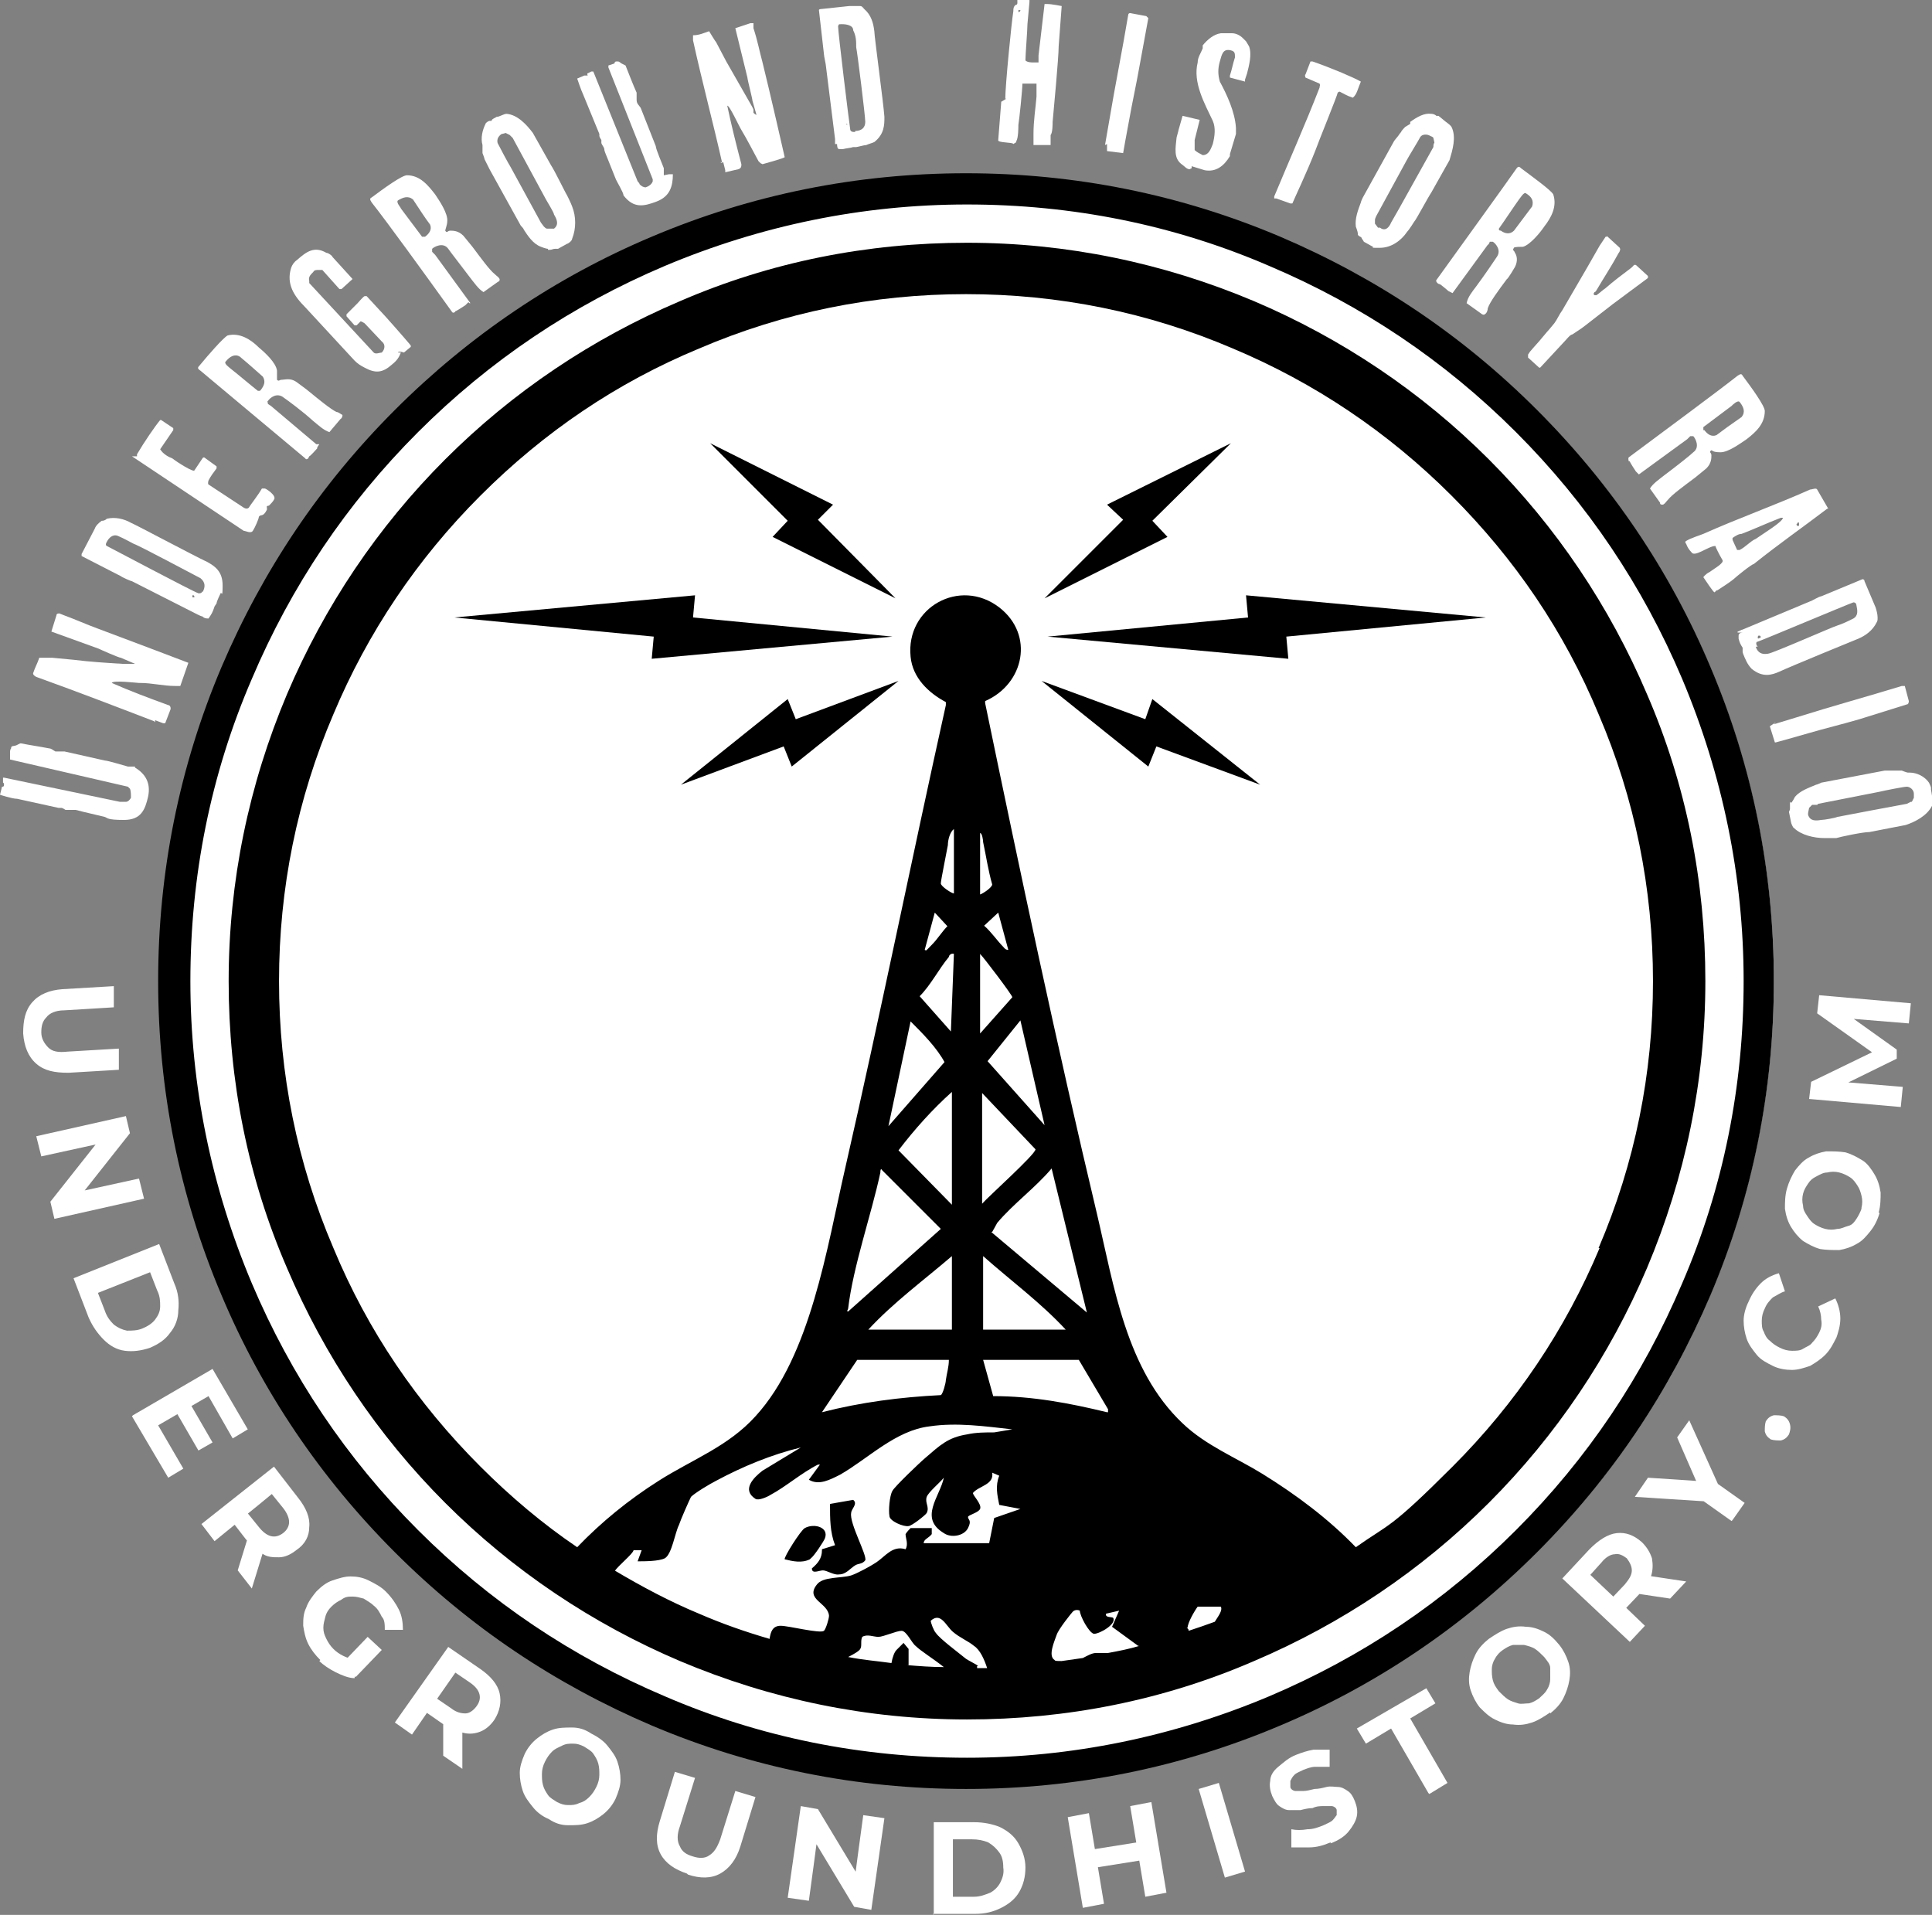 <?xml version="1.0" encoding="UTF-8"?> <svg xmlns="http://www.w3.org/2000/svg" id="Layer_1" version="1.1" viewBox="0 0 191.8 190.1"><rect x="0" y="0" width="191.8" height="190.1" fill="#808080" stroke="none"/><defs><style> .st0 { fill: #fff; } </style></defs><circle class="st0" cx="96" cy="97.4" r="80.1"></circle><g><path d="M169.8,66.2c-4-9.5-9.8-18.1-17.2-25.5s-15.9-13.1-25.5-17.2c-9.9-4.2-20.4-6.3-31.2-6.3s-21.3,2.1-31.2,6.3c-9.5,4-18.1,9.8-25.5,17.2-7.4,7.4-13.1,15.9-17.2,25.5-4.2,9.9-6.3,20.4-6.3,31.2s2.1,21.3,6.3,31.2c4,9.5,9.8,18.1,17.2,25.5s15.9,13.1,25.5,17.2c9.9,4.2,20.4,6.3,31.2,6.3s21.3-2.1,31.2-6.3c9.5-4,18.1-9.8,25.5-17.2s13.1-15.9,17.2-25.5c4.2-9.9,6.3-20.4,6.3-31.2s-2.1-21.3-6.3-31.2ZM167,127.4c-3.9,9.2-9.4,17.4-16.5,24.5-7.1,7.1-15.3,12.6-24.5,16.5-9.5,4-19.6,6.1-30,6.1s-20.5-2-30-6.1c-9.2-3.9-17.4-9.4-24.5-16.5s-12.6-15.3-16.5-24.5c-4-9.5-6.1-19.6-6.1-30s2-20.5,6.1-30c3.9-9.2,9.4-17.4,16.5-24.5s15.3-12.6,24.5-16.5c9.5-4,19.6-6.1,30-6.1s20.5,2,30,6.1c9.2,3.9,17.4,9.4,24.5,16.5s12.6,15.3,16.5,24.5c4,9.5,6.1,19.6,6.1,30s-2,20.5-6.1,30Z"></path><path d="M80.5,154.7c.3-.2,1.3-1.7,1.4-2,.4-1.1-1.1-1.5-2-1-.4.2-2.1,2.9-2,3.1.8.2,1.7.4,2.5,0h0Z"></path><path d="M81.6,153.9c0,.8-.4,1.3-1,1.8,0,.6.7.2,1.1.2s1.1.5,1.6.4c.7,0,1.1-.6,1.6-.9.3-.2.7-.1,1-.5.2-.5-1.6-3.7-1.4-4.7,0-.4.7-.9.2-1.3l-2.3.4c0,1.5,0,2.8.5,4.1l-1.3.4h0Z"></path><path d="M163.5,68.9c-3.7-8.7-9-16.6-15.7-23.3s-14.6-12-23.3-15.7c-9-3.8-18.6-5.8-28.5-5.8s-19.5,1.9-28.5,5.8c-8.7,3.7-16.6,9-23.3,15.7s-12,14.6-15.7,23.3c-3.8,9-5.8,18.6-5.8,28.5s1.9,19.5,5.8,28.5c3.7,8.7,9,16.6,15.7,23.3s14.6,12,23.3,15.7c9,3.8,18.6,5.8,28.5,5.8s19.5-1.9,28.5-5.8c8.7-3.7,16.6-9,23.3-15.7s12-14.6,15.7-23.3c3.8-9,5.8-18.6,5.8-28.5s-1.9-19.5-5.8-28.5ZM61,156c.4-.6,1.8-1.7,1.9-2.1h.8l-.4,1.1c.7,0,2.1,0,2.7-.3.7-.4,1-2.5,1.4-3.3.2-.6,1-2.4,1.2-2.8.4-.4,1.9-1.3,2.5-1.6,2.6-1.4,5.5-2.6,8.4-3.3l-3.8,2.3c-.9.7-2.1,1.9-.7,2.8.3.2,1.2-.2,1.5-.4,1.5-.8,3.1-2.2,4.7-3h.2l-1.1,1.5c1,.6,2.1,0,3.1-.5,2.8-1.6,5.5-4.4,8.9-4.8,2.7-.4,5.5,0,8.2.3l-1.8.3c-.9,0-1.8,0-2.7.2-1.9.3-2.7,1.1-4.1,2.3-.6.5-3.1,2.9-3.3,3.3-.3.5-.4,2-.3,2.5,0,.5,1.4,1.1,1.9,1,.3,0,1.7-1.1,1.8-1.3.3-.6-.2-1,0-1.6.2-.5,1.3-1.4,1.7-1.9-.4,1.9-2.5,4,0,5.5.7.5,2,.3,2.4-.5s0-.8,0-1.1c0-.2,1-.4,1.2-.8.2-.5-.8-1.4-.7-1.6.6-.7,2.1-.8,1.9-2l.7.3c-.4,1-.2,1.9,0,2.9l2.1.4-2.6.9-.5,2.5h-6.5c0-.4.5-.5.8-.9v-.6h-2.1s-.4.4-.5.6c0,.4.3,1,0,1.5-1.3-.4-2,.7-2.9,1.3-.6.4-1.9,1.1-2.5,1.3-1,.3-2.8.1-3.4.9-1.2,1.5,1.1,1.8,1.2,3.1,0,.3-.3,1.3-.5,1.5-.4.3-3.5-.5-4.3-.5s-1,.6-1.1,1.3c-2.4-.7-4.7-1.5-7-2.5-2.9-1.2-5.7-2.7-8.4-4.3h-.2ZM87.5,116.1l5.9,5.9-9.2,8.2c-.2,0,0-.2,0-.3.5-4.2,2.3-9.3,3.2-13.5,0-.2,0-.4.2-.3ZM94.1,91.9c-.6.6-1,1.3-1.6,1.9s-.5.6-.7.5l1-3.7,1.3,1.4h0ZM94.1,83.9c0-.5.2-1.3.6-1.6v6.4c-.2,0-1.3-.7-1.3-1s.6-3.2.7-3.8ZM94.2,95c0-.2.3-.4.5-.3l-.3,7.7-3.1-3.5c1.1-1.1,1.9-2.7,2.9-3.9ZM94.5,119.6l-5.3-5.4c1.6-2.1,3.4-4.1,5.3-5.8v11.2ZM94.5,124.7v7.3h-8.3c2.5-2.7,5.5-4.9,8.3-7.3ZM93.8,105.4l-5.6,6.4,2.2-10.4c1.2,1.2,2.6,2.6,3.4,4.1h0ZM85.1,135h9.1c0,.7-.2,1.3-.3,2,0,.3-.3,1.4-.5,1.5-4,.2-7.9.7-11.8,1.7,0,0,3.5-5.2,3.5-5.2ZM97.3,88.8v-6.1c.2,0,.3.7.3.9.3,1.4.5,2.8.9,4.2,0,.3-.9.9-1.2,1ZM99.1,90.6l1,3.7c-.3,0-.4-.2-.5-.3-.6-.6-1.2-1.5-1.9-2.1,0,0,1.4-1.3,1.4-1.3ZM100.5,99l-3.2,3.6v-7.9c.4.4,3.2,4.1,3.2,4.3ZM113.1,163.4c-1,.3-2,.5-3.1.7h-1.2c-.4,0-.9.3-1.3.5-.7.1-1.4.2-2.1.3-.4,0-.7,0-.7-.1-.7-.4,0-1.9.2-2.5s1.5-2.2,1.6-2.3c.2-.2.5-.2.7-.1,0,.5.9,2.2,1.4,2.3.6,0,2.3-1,1.9-1.6-.2-.1-.8,0-.7-.4l1.3-.3-.7,1.6,2.6,1.9h0ZM117.9,161.6c0-.5.7-1.7,1-2.1h2.3c.2.4-.3,1-.6,1.5-.8.3-1.7.6-2.6.9,0-.1,0-.2-.2-.3h0ZM90.2,165.3c0-.5,0-1,0-1.6l-.5-.6-.7.7c-.2.2-.4.7-.5,1.3-1.4-.2-2.8-.3-4.3-.6.6-.3,1.1-.6,1.2-.8.2-.3,0-.8.2-1.2.5-.3,1.1,0,1.6,0s1.8-.6,2.3-.6,1,1.2,1.4,1.5c.5.5,1.8,1.3,2.8,2.1-1.2,0-2.5-.1-3.7-.2h0ZM97.1,165.4c0-.1-1.1-.6-1.3-.8-.6-.5-2.5-1.9-2.9-2.5-.2-.2-.5-1-.5-1.2,1-.9,1.5.5,2.2,1.1s1.5.9,2.1,1.4c.6.4,1,1.3,1.3,2.2h-1v-.2h.1ZM109.9,140.2c-3.7-.9-7.4-1.6-11.3-1.6l-1-3.6h9.5l2.9,4.9v.3h0ZM105.7,132h-8.1v-7.3c2.7,2.4,5.7,4.6,8.2,7.3h-.1ZM97.3,108.3l5.5,5.8c0,.5-4.7,4.7-5.3,5.4v-11.2h-.2ZM98.5,122.3c0,0,.4-.7.5-.9,1.6-1.9,3.8-3.5,5.4-5.4l3.5,14.3-9.5-8h0ZM98,105.4l3.3-4.1,2.4,10.4-5.7-6.4h0ZM158.8,123.9c-3.4,8.1-8.3,15.4-14.6,21.7s-6.2,5.6-9.6,8c-2.7-2.8-5.9-5.2-9.3-7.3-2.6-1.6-5.6-2.8-7.9-5-5.6-5.3-6.8-13.6-8.5-20.8-4-16.8-7.6-33.8-11.1-50.7v-.2c3.9-1.7,4.9-6.6,1.4-9.3-3.9-3-9.3,0-8.8,4.9.2,2.1,1.8,3.6,3.5,4.5v.3c-3.4,15.3-6.5,30.7-10,46-1.8,7.8-3.4,18.6-8.9,24.6-2.7,3-6.3,4.3-9.6,6.4-3,1.9-5.7,4.1-8.1,6.6-3.4-2.3-6.6-5-9.6-8-6.3-6.3-11.2-13.5-14.6-21.7-3.6-8.4-5.4-17.3-5.4-26.5s1.8-18.1,5.4-26.5c3.4-8.1,8.3-15.4,14.6-21.7s13.5-11.2,21.7-14.6c8.4-3.6,17.3-5.4,26.5-5.4s18.1,1.8,26.5,5.4c8.1,3.4,15.4,8.3,21.7,14.6s11.2,13.5,14.6,21.7c3.6,8.4,5.4,17.3,5.4,26.5s-1.8,18.1-5.4,26.5h.1Z"></path><polygon points="76.7 53.3 88.9 59.4 81.2 51.6 82.7 50.1 70.5 44 78.2 51.7 76.7 53.3"></polygon><polygon points="78.2 69.4 67.6 77.9 77.8 74.1 78.6 76.1 89.2 67.6 79 71.4 78.2 69.4"></polygon><polygon points="68.8 61.3 69 59.1 45.1 61.3 64.9 63.2 64.7 65.4 88.6 63.2 68.8 61.3"></polygon><polygon points="115.9 53.3 114.4 51.7 122.2 44 109.9 50.1 111.5 51.6 103.7 59.4 115.9 53.3"></polygon><polygon points="113.7 71.4 103.4 67.6 114 76.1 114.8 74.1 125.1 77.9 114.4 69.4 113.7 71.4"></polygon><polygon points="123.9 61.3 104 63.2 127.9 65.4 127.7 63.2 147.5 61.3 123.7 59.1 123.9 61.3"></polygon></g><g><path class="st0" d="M13.4,76.2c1,.6,1.6,1.5,1.3,2.9-.3,1.3-.7,2.3-2.4,2.3s-1.6-.2-1.9-.3l-2.1-.5-.8-.2h0c-.2,0-.4,0-.7,0h-.3s-.3-.2-.4-.2h-.3l-4.1-.9c-.5,0-1.7-.4-1.7-.4h0l.2-.8c.1,0,.2,0,.2-.2,0,0,0-.2-.1-.2v-.5h.1c0,0,11.5,2.4,11.5,2.4h.6c.2,0,.4-.2.5-.4,0-.3,0-.7-.1-.9l-.2-.2-11.7-2.7h0v-.8c0,0,0-.2.1-.3,0-.3.2-.2.5-.3l.4-.2h.1c1,.2,1.8.3,2.8.5.2,0,.4.2.6.3.4,0,.5,0,.9,0l4,.9c.3,0,1.9.5,2.3.6,0,0,.2,0,.3,0h.4c0,0,0,0,0,0Z"></path><path class="st0" d="M15.3,71.6c-3.9-1.5-7.8-3-11.7-4.4,0,0-.4-.2-.3-.4.2-.6.4-.9.6-1.5h1.3l2.1.2c1.6.2,3.2.3,4.8.4h1.3c0,0-1.4-.6-1.4-.6-.2,0-2-.8-2.2-.9l-4.7-1.7h0c0,0,.5-1.6.5-1.6,0-.2.2-.2.3-.2l.5.2c1.1.4,2.2.9,3.3,1.3,2.7,1,9,3.4,9,3.4h0c0,0-.8,2.3-.8,2.3h-.5c-1.2,0-2.3-.3-3.5-.3h-.1c-.2,0-2.6-.3-2.7,0h0c1.8.8,3.7,1.5,5.6,2.2.2,0,.3.3.2.5l-.5,1.3h-.2l-.8-.3v.2Z"></path><path class="st0" d="M20.1,61.2c-.1,0-.5-.2-.5-.2l-6.5-3.3c-.1,0-1-.4-1.1-.5l-3.9-2v-.2l1.3-2.5c.1-.3.4-.6.7-.8.1,0,.3,0,.5-.2.8-.2,1.7,0,2.4.4.5.2,6.3,3.3,7.6,3.9.7.4,1.5.9,1.5,2.3s-.1.6-.2.8c0,0-.4.8-.4,1h0l-.2.3c-.1.3-.2.6-.4.9l-.2.3c-.2,0-.4,0-.6-.2ZM20.1,58.8c.3-.5.3-1-.2-1.4-.4-.2-6.2-3.3-6.6-3.4-.6-.3-.9-.5-1.6-.8-.5-.2-.9.2-1.1.6,0,0-.2.3,0,.4.6.3,8.5,4.5,9.1,4.7h0c.2,0,.3,0,.4-.2h0ZM19.1,59.1h0v.2h.2c0,0,0-.2-.1-.2h-.1Z"></path><path class="st0" d="M13.6,45.1h0c.7-1.2,1.8-2.8,2.3-3.4h.1l1.2.8v.2l-1.3,1.9c.3.5.9.8,1.2.9.5.4,2.1,1.4,2.2,1.2l.8-1.2c0,0,.1-.2.3,0l1.1.8v.2c-.3.4-.6.8-.8,1.2,0,0-.1.3,0,.4l3.5,2.3s.3.2.5,0c.1-.2.9-1.2,1.3-1.9h.3c.1,0,1.2.7.9,1.1-.1.2-.3.4-.5.6,0,0-.3,0-.2.2v.2c-.4.8-.6.4-.8.7,0,.2-.4,1.1-.6,1.4-.2.3-.7,0-.9,0l-11.1-7.4h.5Z"></path><path class="st0" d="M31.7,44.1s-.3.4-.2.4c0,0-.7.8-.8.8,0,0,0,0-.1.2,0,0-.2.2-.3,0-3.7-3.1-8.5-7.1-10.4-8.7-.3-.2-.3-.3-.1-.5.9-1.1,2.4-2.8,2.8-3,1.2-.3,2.3.4,3.1,1.2.6.5,1.7,1.5,1.8,2.3v.9c.2.2.2,0,.5,0,.3,0,.8-.2,1.4.2,0,0,1.1.8,1.2.9,1.1.9,2.2,1.8,2.8,2.1.2,0,.4.2.6.3,0,0,0,.3-.2.4l-1.1,1.3c-.6-.2-1.1-.7-1.6-1.1-1.1-1-2.6-2.1-2.9-2.3-.7-.6-1.4,0-1.6.3-.1,0,0,.2,0,.3l.3.2,4.5,3.8h.3ZM25.9,38.7c.3-.4.5-.8.2-1.3-.8-.7-1.1-1-2.3-2-.5-.3-1,0-1.4.5-.2.2.4.6.5.7.4.3,2.3,1.9,2.7,2.2.1,0,.2,0,.2,0h0Z"></path><path class="st0" d="M39.8,35c-.2.5-.4.8-.9,1.2-.9.8-1.6.9-2.7.3-.4-.2-.7-.4-1-.7l-4.9-5.3c-1.1-1.1-1.9-2.3-1.4-3.9.1-.3.3-.6.6-.8.9-.8,1.7-1.4,2.9-.7.2,0,.6.3.6.4l2,2.2-1.1,1h-.2l-1.7-1.9h-.4c-.2,0-.4,0-.5.2-.3.3-.5.5-.4.9v.2l6.4,6.9c.2.2.6,0,.8,0,.3-.3.4-.8,0-1.1l-1.7-1.8s-.3-.2-.4-.2h0l-.4.4h-.2l-.8-.9v-.2l1.1-1.1s.6-.7.7-.7h.2l1.2,1.3c.5.5,2.6,2.9,3.1,3.5,0,0,.2.2,0,.3l-.6.5s-.5-.2-.6,0h0v.2-.2Z"></path><path class="st0" d="M46.5,30l-.3.3s-.9.6-1,.6h0c0,.1-.2.2-.3.1-2.8-3.9-6.5-9-8-10.9-.2-.3-.2-.4,0-.5,1.2-.9,3-2.2,3.5-2.2,1.3,0,2.1,1,2.8,1.9.4.6,1.3,1.9,1.2,2.7,0,.3-.2.8-.2.9.2.3.2,0,.5,0s.8,0,1.3.5l.9,1.1c.9,1.2,1.7,2.3,2.2,2.7.2.2.4.3.5.5,0,.2,0,.2-.2.3l-1.4,1c-.5-.3-.9-.9-1.3-1.4-.9-1.2-2-2.6-2.2-2.9-.5-.7-1.4-.2-1.6,0,0,0,0,.2,0,.3l.3.3,3.5,4.8h-.1ZM42.2,23.5c.4-.3.7-.7.5-1.2-.6-.8-.9-1.3-1.7-2.5-.5-.4-1-.2-1.5.1-.2.2.3.7.3.8.3.4,1.8,2.4,2.1,2.8,0,0,.2,0,.3,0Z"></path><path class="st0" d="M54.4,24.7c-.2,0-.7-.2-.7-.2-.8-.3-1.3-1.1-1.7-1.7,0-.1-.3-.4-.3-.4l-3.1-5.6s-.2-.4-.3-.6l-.2-.4c0-.1-.2-.6-.2-.6v-.8c-.2-.7,0-1.5.3-2.1,0-.1.3-.3.4-.3h.2c0-.2.4-.3.5-.4.3,0,.7-.3,1-.3,1.1.1,2,1.1,2.6,1.9l1.8,3.2c.4.6,1.4,2.7,1.6,3,0,0,.4.8.5,1.1.4,1,.4,2.2,0,3.2,0,.2-.4.5-.5.5l-.9.5h-.3c-.2,0-.3.1-.5.1h-.2ZM53.7,22.1l.3.4s.2.2.3.2h.7c.5-.4.3-.9,0-1.4,0-.2-.7-1.3-.8-1.5-.5-.9-2.8-5.2-3.3-6.1l-.3-.3h0l-.4-.2c0,0-.3.1-.4.1-.3.2-.5.5-.4.9.2.4,1.1,2.1,1.3,2.4l3,5.5h.1Z"></path><path class="st0" d="M66.8,17.3c0,1.2-.3,2.2-1.6,2.7-1.3.5-2.3.7-3.3-.6,0-.3-.7-1.4-.8-1.7l-.8-2s-.3-.7-.3-.8h0c0-.3-.2-.4-.3-.7v-.3c0,0-.2-.3-.2-.4v-.2c0,0-1.6-3.9-1.6-3.9-.2-.4-.6-1.6-.6-1.6h0l.7-.3s.2,0,.3,0,0,0,0-.2l.4-.2h.2l4.4,10.9s.2.2.2.3h0c.2.2.4.3.6.3.3-.1.6-.3.7-.6v-.2l-4.4-11.1h0v-.2l.6-.2c0,0,0-.2.2-.2.3,0,.2,0,.5.2l.4.2h0c.4,1,.7,1.8,1.1,2.7,0,.2,0,.5,0,.7,0,.4.2.5.4.8l1.5,3.8c0,.3.7,1.9.8,2.2v.7c0,0,.5-.1.5-.1Z"></path><path class="st0" d="M71.7,16.2c-.9-4-2-8.1-2.9-12.2,0,0,0-.4,0-.5.6,0,1-.2,1.6-.4,0,0,.6,1,.7,1.1l1,1.9c.8,1.4,1.6,2.8,2.4,4.2,0,0,.3.5.3.6v.3c0,0,.2.2.3.2h0l-.4-1.4c0-.2-.5-2.1-.5-2.3l-1.2-4.9h0c0,0,1.5-.5,1.5-.5q.2,0,.3,0v.5c.4,1.2.6,2.3.9,3.4.7,2.8,2.2,9.4,2.2,9.4h0c0,.1-2.2.7-2.2.7,0,0,0,0-.2-.1l-.2-.2c-.6-1.1-1.1-2.1-1.7-3.1h0c-.2-.3-1.2-2.5-1.4-2.4h0c.4,1.9.9,3.9,1.4,5.8,0,.2,0,.4-.3.5l-1.3.3h0v-.2l-.2-.8h-.3Z"></path><path class="st0" d="M82.9,14.3c0-.1,0-.5,0-.5l-.9-7.2c0-.2-.2-1-.2-1.2l-.5-4.4s0-.1.2-.1l2.8-.3h1.1c.2,0,.3.2.4.3.7.6.9,1.4,1,2.2,0,.5.9,7.1,1,8.5,0,.8,0,1.7-1,2.5-.2.1-.6.2-.8.3-.2,0-.9.2-1,.2h-.3c-.3.1-.6.1-1,.2h-.4c-.2,0-.2-.4-.2-.5h0ZM84.9,13c.6,0,1-.3,1-.9s-.8-7-.9-7.4c0-.6,0-1.1-.3-1.7,0-.5-.7-.6-1.1-.6s-.3,0-.4.2c0,.6,1.1,9.6,1.2,10.2h0c0,.3.3.3.4.3h.1ZM84.1,12.3h0c0,0-.2,0,0,.1,0,0,0,.2,0,.1,0,0,0-.1,0-.2Z"></path><path class="st0" d="M99.8,9.8c0-1.3.6-7.4.8-8.7,0-.2,0-.4.2-.6,0,0,.2,0,.2-.2v-.3h1.2v.2l-.2,2.2c0,.6-.2,3-.2,3.6h0c.2.2.6.2.8.2h.5v-.7c0,0,.6-5.1.6-5.1h.3c.4,0,1.4.2,1.4.2h0c0,.1-.3,4-.3,4,0,1.1-.5,6.4-.6,7.5,0,.2,0,1.1-.2,1.3v.3c0,.2,0,.7,0,.7h-1.7v-1.1h0c0-1.3.2-2.5.3-3.7v-1.3h-1.4c0,.6-.3,3.5-.4,4.1,0,.2,0,1.3-.2,1.6,0,.2-.2.2-.3.3,0-.2-1.6-.1-1.5-.4l.3-3.8.5-.3ZM101.3,1h-.2v.2c0,0,.2,0,.2-.2Z"></path><path class="st0" d="M109.7,14.4l.4-2.3c.6-3.6,1.3-7,1.9-10.6,0,0,0-.2.2-.2l1.6.3.2.2-.9,4.9c-.3,1.7-.7,3.5-1,5.2-.2,1-.6,3.3-.6,3.3h0l-1.6-.2h0v-.7h0Z"></path><path class="st0" d="M118.1,16.8c-.3,0-.5-.3-.8-.5-.8-.6-.6-1.6-.5-2.6,0-.1.2-.7.2-.8l.4-1.4h0l1.7.4h0l-.5,2s0,.5,0,.6v.4c.2.2.6.4.8.5h0c.6,0,.8-.6,1-1.1.2-.8.3-1.6,0-2.3-.8-1.7-2-3.8-1.5-5.8,0-.5.3-.9.5-1.4v-.3c.5-.6,1.1-1.1,1.8-1.2.4,0,.7,0,1.1,0s.8.2,1.1.5c0,0,.2.2.3.3,0,0,.3.5.3.5.3.8,0,1.9-.2,2.7l-.2.6v.2h0l-1.5-.4v-.2c.2-.6.3-1.2.5-1.8,0-.4,0-.6-.4-.7-.8-.2-.9.4-1.1,1.1s-.2,1.3,0,2c.7,1.3,1.5,3,1.6,4.6v.6l-.6,2s0,.1,0,.2c-.6,1-1.4,1.6-2.5,1.4l-1.3-.4v.2Z"></path><path class="st0" d="M126.5,19.7v-.2c1.5-3.6,3.1-7.2,4.5-10.8,0-.2.1-.2,0-.4l-1.4-.6s-.1-.3,0-.3l.5-1.3h.2c2,.7,4.1,1.6,4.8,2h0c-.3.7-.4,1.3-.8,1.6-.6-.2-.9-.4-1.3-.6,0,0-.1,0-.2.1,0,.2-2,5.1-2.2,5.7-.9,2.3-2.1,4.8-2.3,5.3h-.2l-1.4-.5h-.2Z"></path><path class="st0" d="M134.8,23.2c0-.2-.2-.7-.2-.7-.1-.8.2-1.6.5-2.4,0-.1.2-.5.2-.5l3.1-5.6s.3-.4.4-.5c0,0,.2-.3.3-.4,0-.1.4-.5.4-.5l.5-.3v-.2c.7-.5,1.4-.9,2.1-.8.2,0,.4.1.5.2h.2s.4.3.5.4c.2.2.6.4.8.7.5,1,.1,2.3-.2,3.3l-1.8,3.2c-.4.6-1.5,2.7-1.7,2.9,0,0-.5.8-.7,1-.6.9-1.6,1.6-2.7,1.6s-.6,0-.7-.1l-.9-.5s-.1-.2-.2-.3c0-.2-.3-.2-.4-.4h0ZM136.7,21.3s-.2.4-.2.5v.4l.3.4h.2c.5.4.9,0,1.1-.5.1-.2.7-1.2.8-1.4.5-.9,2.9-5.2,3.4-6.1,0,0,0-.4.1-.4h0c0-.1-.1-.5-.1-.5,0-.1-.3-.2-.3-.2-.3-.2-.8-.2-1,.1-.2.4-1.2,2-1.4,2.4l-3,5.5v-.2Z"></path><path class="st0" d="M144.2,29.1l-.4-.2s-.8-.7-.9-.7c0,0-.1,0-.2-.1,0,0-.2-.2-.1-.3,2.8-3.9,6.5-9,7.9-11,.2-.3.3-.3.5-.1,1.2.9,3,2.2,3.2,2.6.4,1.2-.2,2.3-.9,3.2-.4.6-1.4,1.8-2.1,2-.2,0-.9,0-.9.1-.2.3,0,.2.1.5.2.3.3.8,0,1.4,0,0-.7,1.2-.8,1.2-.9,1.2-1.7,2.3-1.9,2.9,0,.2-.1.5-.3.6-.1.1-.3,0-.4-.1l-1.4-1c.1-.6.6-1.2.9-1.6.9-1.2,1.9-2.7,2.1-3,.5-.7-.2-1.4-.4-1.5h-.3s-.1.3-.2.3l-3.5,4.8h0ZM149,22.9c.4.3.9.4,1.3,0,.6-.8.9-1.2,1.8-2.4.2-.6-.1-1-.6-1.3-.2-.2-.6.5-.7.6-.3.4-1.7,2.5-2,2.9,0,.1,0,.2.2.2Z"></path><path class="st0" d="M151.9,34.9s.6-.7.7-.8c.2-.2,1-1.2,1.2-1.4l.5-.6c.3-.4.5-.9.8-1.3l2.5-4.3c.4-.7.8-1.4,1.2-2.1.2-.3.4-.6.6-.9h.1c0-.1.1,0,.1,0l1.2,1.1s.1.2,0,.3c0,0,0,.1-.1.2-.7,1.3-1.5,2.5-2.2,3.7,0,0-.1.2-.2.2,0,0-.2.2,0,.3h.2c.3-.2.6-.5.9-.7.8-.7,1.6-1.3,2.4-1.9,0,0,.4-.3.4-.4h.2l1.2,1.1v.2h0c-1.2.9-2.3,1.7-3.5,2.6-.9.7-1.8,1.4-2.7,2.1l-.4.3c-.3.2-.6.4-.9.6-.2,0-.6.5-.6.5l-2.6,2.8h-.1l-1.1-1h0v-.3h0l.2-.3Z"></path><path class="st0" d="M162.7,47.1l-.3-.3s-.6-.9-.6-1h-.1c0,0-.1-.3,0-.4,3.9-2.9,8.9-6.6,10.8-8.1.3-.2.4-.2.5,0,.9,1.2,2.2,3,2.2,3.5,0,1.3-.9,2.1-1.8,2.8-.6.4-1.8,1.3-2.6,1.3s-.8-.2-.9-.2c-.3.2,0,.2,0,.5s0,.8-.5,1.3l-1.1.9c-1.2.9-2.3,1.7-2.7,2.2-.2.2-.3.4-.5.5-.2,0-.3,0-.3-.2l-1-1.4c.3-.5.9-.9,1.4-1.3,1.2-.9,2.6-2,2.9-2.3.7-.5.2-1.4,0-1.6,0,0-.2,0-.3,0,0,0-.2.2-.3.3l-4.8,3.5h0ZM169.2,42.7c.3.4.7.7,1.2.5.8-.6,1.2-.9,2.5-1.8.4-.5.2-1-.2-1.5-.2-.2-.7.3-.8.4-.4.3-2.4,1.8-2.8,2.1v.3h.1Z"></path><path class="st0" d="M181.4,50.5c-2.5,1.9-4.8,3.5-7.3,5.5-.2,0-1.8,1.3-2,1.5-.5.4-1,.7-1.6,1.1-.2,0-.2.2-.3.2s-.9-1.2-1.1-1.5c0,0,.2-.3.6-.5.4-.3,1.5-.9,1.3-1.2-.3-.5-.7-1.3-.7-1.4-.7,0-2.1,1.2-2.4.6-.2-.2-.4-.5-.5-.8,0,0-.2-.2,0-.3.5-.3,1.2-.5,1.7-.7,3.6-1.6,7-2.8,10.6-4.4.2,0,.6-.2.7,0l1.1,1.9h-.1ZM172.4,54.6h.3c.6-.3,1.1-.9,1.6-1.1.7-.5,2.7-1.7,2.7-2.1h-.2c-1.3.5-2.6,1.1-3.9,1.6-.3,0-.6.2-.9.4v.2l.5,1.1h-.1ZM178.6,52h0c0-.2-.1-.2-.2,0q-.1,0,0,.2c0,0,.2,0,.3,0h-.1Z"></path><path class="st0" d="M172.5,62.7c.1,0,.4-.2.5-.2l6.7-2.8c.1,0,.9-.5,1.1-.5l4.1-1.7s.2,0,.2.2l1.1,2.6c.1.3.2.7.2,1s0,.3-.1.5c-.4.8-1.1,1.3-1.8,1.6-.5.2-6.6,2.7-7.9,3.3-.7.3-1.6.6-2.7-.3-.2-.2-.4-.5-.5-.7,0,0-.4-.8-.4-1h0v-.4c-.2-.3-.3-.5-.4-.9v-.3c0-.2.2-.3.4-.3h-.5ZM174.3,64.2c.2.6.6.8,1.2.7.4,0,6.5-2.7,6.9-2.8.6-.2,1-.4,1.6-.7.5-.3.4-.8.3-1.3,0,0,0-.3-.3-.3-.6.2-8.9,3.7-9.5,3.9h0c-.2,0-.2.3,0,.5h-.2ZM174.8,63.3h0c0-.2-.1-.2-.2-.2,0,0-.1,0-.1.2s.2,0,.3,0Z"></path><path class="st0" d="M176.1,71.9l2.3-.7c3.5-1.1,6.8-2,10.4-3.1h.3l.4,1.5s0,.2-.1.3l-4.8,1.5c-1.7.5-3.4.9-5.1,1.4-1,.3-3.2.9-3.2.9h-.1l-.5-1.6h0c0,0,.6-.4.6-.4l-.2.2Z"></path><path class="st0" d="M177.8,79.7c.1,0,.4-.6.4-.6.5-.6,1.4-.9,2.1-1.2.1,0,.5-.2.5-.2l6.3-1.2h1.7s.5.2.6.2h.2c.7,0,1.5.4,1.9,1,0,0,.2.4.2.5v.2s.1.5.1.6v1c-.5,1-1.7,1.6-2.6,1.9l-3.6.7c-.7,0-3,.5-3.3.6,0,0-.9,0-1.2,0-1,0-2.3-.3-3-1-.1,0-.3-.5-.3-.6l-.2-1s.1-.2.1-.3v-.5h0v-.2ZM180.4,79.9s-.4,0-.5,0l-.3.3c0,0-.1.5-.1.5v.2c.2.6.7.6,1.3.5.3,0,1.4-.2,1.6-.3,1-.2,5.8-1.1,6.9-1.3l.4-.2h.1l.2-.4v-.4c0-.4-.4-.7-.7-.7s-2.3.4-2.7.5l-6.1,1.2h0Z"></path></g><g><path class="st0" d="M2.3,102.6c0-1.3.2-2.3.9-3.1.7-.8,1.7-1.2,3-1.3l5.1-.3v2.1c.1,0-4.9.3-4.9.3-.9,0-1.5.3-1.8.7-.4.4-.5.9-.5,1.5,0,.6.3,1.1.7,1.5s1,.5,1.9.4l5.1-.3v2.1c.1,0-5,.3-5,.3-1.4,0-2.4-.2-3.2-.9-.8-.7-1.2-1.7-1.3-3Z"></path><path class="st0" d="M3.6,112.8l8.9-2,.4,1.7-5.3,6.7-.2-.8,6.4-1.4.5,2-8.9,2-.4-1.7,5.3-6.7.2.8-6.4,1.4-.5-2Z"></path><path class="st0" d="M7.3,126.9l8.5-3.4,1.5,3.9c.4.9.5,1.8.4,2.7,0,.8-.3,1.6-.8,2.2-.5.7-1.1,1.1-2,1.5-.9.3-1.7.4-2.5.3-.8-.1-1.5-.5-2.1-1.1-.6-.6-1.1-1.3-1.5-2.2l-1.5-3.9ZM9.7,128.3l.7,1.8c.2.6.5,1,.9,1.4.4.3.8.5,1.3.6.5,0,1,0,1.5-.2.5-.2,1-.5,1.3-.9.3-.4.5-.8.5-1.3,0-.5,0-1-.3-1.6l-.7-1.8-5.3,2.1Z"></path><path class="st0" d="M13.2,140.5l7.9-4.6,3.5,6-1.5.9-2.4-4.2-5,2.9,2.5,4.3-1.5.9-3.6-6.1ZM17.5,140.2l1.4-.8,2.2,3.8-1.4.8-2.2-3.8Z"></path><path class="st0" d="M20,151.3l7.2-5.7,2.4,3.1c.8,1,1.2,2,1.1,2.9,0,.9-.4,1.7-1.3,2.3-.5.4-1.1.7-1.7.7-.6,0-1.2,0-1.7-.4s-1.1-.8-1.6-1.4l-1.7-2.2,1.3.2-2.7,2.2-1.3-1.7ZM23.6,155.9l1.2-3.9,1.4,1.8-1.2,3.9-1.4-1.8ZM23.8,150.9l.2-1.4,1.7,2.1c.4.5.8.8,1.2.9s.8,0,1.2-.3c.4-.3.6-.7.6-1.1,0-.4-.2-.9-.6-1.4l-1.7-2.1h1.4c0,.1-4.1,3.4-4.1,3.4Z"></path><path class="st0" d="M31.8,164.8c-.5-.5-.9-1-1.2-1.6-.3-.6-.4-1.2-.5-1.8,0-.6,0-1.2.3-1.8.2-.6.6-1.1,1-1.6.5-.5,1-.9,1.6-1.1.6-.2,1.2-.4,1.8-.4.6,0,1.2.1,1.8.4.6.3,1.2.6,1.7,1.1.6.6,1,1.2,1.3,1.8.3.6.4,1.3.4,2h-1.8c0-.5,0-1-.3-1.3-.2-.4-.4-.8-.8-1.1-.3-.3-.7-.5-1-.7-.4-.1-.7-.2-1.1-.2s-.7,0-1.1.3c-.4.2-.7.4-1,.7-.3.3-.5.6-.6,1-.1.4-.2.7-.2,1.1s.1.7.3,1.1c.2.4.4.7.7,1,.3.3.6.5,1,.7.4.2.8.3,1.3.3l-.2,1.9c-.6,0-1.3-.3-1.9-.6-.6-.3-1.2-.7-1.6-1.1ZM35.3,166.5l-1.2-1.5,2.4-2.5,1.4,1.3-2.6,2.7Z"></path><path class="st0" d="M39.2,171l5.3-7.5,3.2,2.2c1,.7,1.7,1.5,1.9,2.4s0,1.8-.5,2.6c-.4.6-.9,1-1.4,1.2-.5.2-1.1.3-1.8.1-.6-.1-1.3-.4-2-.9l-2.3-1.6,1.3-.2-2,2.9-1.7-1.2ZM42.8,169.5l-.2-1.4,2.2,1.5c.5.4,1,.5,1.4.5s.8-.3,1.1-.7.4-.8.3-1.2c-.1-.4-.4-.8-1-1.2l-2.2-1.5,1.4-.3-3,4.3ZM44,174.3v-4s1.9,1.3,1.9,1.3v4s-1.9-1.3-1.9-1.3Z"></path><path class="st0" d="M54.5,180.6c-.7-.3-1.2-.7-1.6-1.2-.4-.5-.8-1-1-1.6-.2-.6-.3-1.2-.3-1.8,0-.6.2-1.2.5-1.9.3-.6.7-1.1,1.2-1.5.5-.4,1-.7,1.6-.9.6-.2,1.2-.2,1.9-.2s1.3.2,1.9.6c.6.3,1.2.7,1.6,1.2.4.5.8,1,1,1.6.2.6.3,1.2.3,1.8,0,.6-.2,1.2-.5,1.9-.3.6-.7,1.1-1.2,1.5-.5.4-1,.7-1.6.9-.6.2-1.2.2-1.9.2s-1.3-.2-1.9-.6ZM55.3,178.9c.4.2.7.3,1.1.3.4,0,.7,0,1.1-.2.4-.1.7-.3,1-.6.3-.3.5-.6.7-1,.2-.4.3-.8.3-1.2,0-.4,0-.7-.1-1.1-.1-.4-.3-.7-.5-1-.2-.3-.6-.5-.9-.7-.4-.2-.7-.3-1.1-.3-.4,0-.7,0-1.1.2s-.7.3-1,.6c-.3.3-.5.6-.7,1-.2.4-.3.8-.3,1.2s0,.7.1,1.1.3.7.5,1c.2.3.6.5.9.7Z"></path><path class="st0" d="M68.2,186c-1.2-.4-2.1-1-2.6-1.9-.5-.9-.5-2-.1-3.3l1.5-4.9,2,.6-1.5,4.8c-.3.8-.3,1.5,0,2,.2.5.6.8,1.3,1,.6.2,1.2.2,1.6-.1.5-.3.8-.8,1.1-1.6l1.5-4.8,2,.6-1.5,4.9c-.4,1.3-1.1,2.2-2,2.7-.9.5-2,.5-3.2.1Z"></path><path class="st0" d="M78.2,188.4l1.3-9.1,1.7.3,4.4,7.3h-.8c0-.1.9-6.7.9-6.7l2.1.3-1.3,9.1-1.7-.3-4.4-7.3h.8c0,.1-.9,6.7-.9,6.7l-2.1-.3Z"></path><path class="st0" d="M92.7,190.1v-9.2c-.1,0,4,0,4,0,1,0,1.9.2,2.6.5.8.4,1.4.9,1.8,1.6.4.7.7,1.5.7,2.4,0,.9-.2,1.7-.6,2.4s-1,1.2-1.8,1.6c-.8.4-1.6.6-2.6.6h-4.2ZM94.8,188.3h1.9c.6,0,1.1-.2,1.6-.4.4-.2.8-.6,1-1,.2-.4.4-.9.3-1.5,0-.6-.1-1.1-.4-1.5s-.6-.7-1.1-1c-.5-.2-1-.3-1.6-.3h-1.9s0,5.7,0,5.7Z"></path><path class="st0" d="M107.5,189.4l-1.5-9,2.1-.4,1.5,9-2.1.4ZM108.8,185.4l-.3-1.8,4.4-.7.3,1.8-4.4.7ZM113.7,188.3l-1.5-9,2.1-.4,1.5,9-2.1.4Z"></path><path class="st0" d="M121.6,186.4l-2.6-8.8,2-.6,2.6,8.8-2,.6Z"></path><path class="st0" d="M132.1,182.9c-.7.3-1.4.5-2.1.5-.7,0-1.3,0-1.8,0v-1.8c.5.1,1,.1,1.6,0,.6,0,1.1-.2,1.6-.4.4-.2.7-.3.9-.5.2-.2.3-.4.4-.5,0-.2,0-.4,0-.5,0-.2-.3-.4-.5-.4-.2,0-.5,0-.8,0-.3,0-.7,0-1.1.2-.4,0-.8.1-1.2.2-.4,0-.8,0-1.1,0-.4,0-.7-.2-1-.4-.3-.2-.5-.6-.7-1-.2-.5-.3-1-.2-1.5,0-.5.3-1,.8-1.4s1-.9,1.8-1.2c.5-.2,1.1-.4,1.7-.5.6,0,1.1,0,1.6,0v1.7c-.5,0-.9,0-1.4,0s-.9.2-1.2.3c-.4.2-.7.3-.9.5s-.3.4-.4.6c0,.2,0,.4,0,.6,0,.2.3.4.5.4.2,0,.5,0,.8,0,.3,0,.7-.1,1.1-.2.4,0,.8-.1,1.2-.2s.8,0,1.1,0c.4,0,.7.2,1,.4.3.2.5.5.7,1,.2.5.3,1,.2,1.5s-.4,1-.8,1.5c-.4.5-1,.9-1.8,1.2Z"></path><path class="st0" d="M141.8,178l-3.7-6.4-2.5,1.5-.9-1.5,6.9-4,.9,1.5-2.5,1.5,3.7,6.4-1.8,1.1Z"></path><path class="st0" d="M153.9,170c-.6.4-1.2.8-1.8,1-.6.2-1.2.3-1.9.2-.6,0-1.2-.2-1.8-.5-.6-.3-1-.7-1.5-1.2-.4-.5-.7-1.1-.9-1.7-.2-.6-.2-1.2-.1-1.8s.3-1.2.6-1.8c.3-.6.8-1.1,1.3-1.5.6-.4,1.2-.8,1.8-1s1.2-.3,1.9-.2c.6,0,1.2.2,1.8.5.6.3,1,.7,1.5,1.3.4.5.7,1.1.9,1.7.2.6.2,1.2.1,1.8s-.3,1.2-.6,1.8c-.3.6-.8,1.1-1.3,1.5ZM152.8,168.6c.3-.3.6-.5.8-.9.2-.3.3-.7.3-1,0-.4,0-.7,0-1.1s-.3-.7-.6-1.1c-.3-.3-.6-.6-.9-.8-.3-.2-.7-.3-1.1-.4-.4,0-.7,0-1.1,0-.4.1-.7.3-1,.5s-.6.5-.8.9c-.2.3-.3.7-.3,1,0,.4,0,.7.1,1.1.1.4.3.7.6,1.1.3.3.6.6.9.8.3.2.7.3,1,.4s.7,0,1.1,0c.4-.1.7-.3,1-.5Z"></path><path class="st0" d="M161.8,163l-6.7-6.3,2.7-2.9c.9-.9,1.8-1.5,2.7-1.6.9-.1,1.7.2,2.5.9.5.5.8,1,1,1.6.1.6.1,1.2-.1,1.8-.2.6-.6,1.2-1.2,1.8l-1.9,2v-1.3s2.5,2.4,2.5,2.4l-1.5,1.6ZM160.9,159.2h-1.4s1.8-1.9,1.8-1.9c.4-.5.7-.9.7-1.4,0-.4-.2-.8-.5-1.2-.4-.3-.8-.5-1.2-.4-.4,0-.9.3-1.3.8l-1.8,2v-1.4c0,0,3.7,3.5,3.7,3.5ZM165.8,158.7l-4-.6,1.6-1.7,4,.6-1.6,1.7Z"></path><path class="st0" d="M171.9,151l-3.1-2.2,1.3.3-7.8-.5,1.3-1.9,6,.4-.7,1.1-2.4-5.5,1.2-1.7,3.2,7.1-.8-1.1,3.1,2.2-1.2,1.7Z"></path><path class="st0" d="M177.6,142.4c-.2.3-.4.5-.8.6-.3,0-.7,0-1-.1-.3-.2-.5-.4-.6-.8,0-.3,0-.7.1-1,.2-.3.4-.5.8-.6.3,0,.7,0,1,.1.3.2.5.4.6.8s0,.7-.1,1Z"></path><path class="st0" d="M182.3,132.8c-.3.6-.6,1.2-1.1,1.7s-1,.8-1.5,1.1c-.6.2-1.2.4-1.8.4-.6,0-1.3-.1-1.9-.4-.6-.3-1.2-.6-1.6-1.1-.4-.5-.8-1-1-1.6s-.3-1.2-.3-1.8c0-.6.2-1.3.5-1.9.3-.7.7-1.3,1.2-1.8.5-.5,1.1-.8,1.8-1l.6,1.8c-.4.1-.8.4-1.2.6-.3.3-.6.6-.8,1.1-.2.4-.3.8-.3,1.2s0,.8.2,1.1c.1.3.3.7.6.9.3.3.6.5,1,.7s.8.3,1.2.3c.4,0,.8,0,1.1-.2s.7-.3.9-.6c.3-.3.5-.6.7-1,.2-.4.3-.8.2-1.3,0-.4-.1-.9-.3-1.3l1.7-.8c.3.6.5,1.3.5,2s-.2,1.4-.5,2.2Z"></path><path class="st0" d="M186.6,120.4c-.2.7-.5,1.3-.9,1.8-.4.5-.8,1-1.4,1.3-.5.3-1.1.5-1.7.6-.6,0-1.3,0-1.9-.1-.7-.2-1.2-.5-1.7-.8-.5-.4-.9-.9-1.2-1.4-.3-.5-.5-1.1-.6-1.8,0-.6,0-1.3.2-2,.2-.7.5-1.3.8-1.8.4-.5.8-1,1.4-1.3.5-.3,1.1-.5,1.7-.6.6,0,1.3,0,1.9.1.7.2,1.2.5,1.7.8s.9.9,1.2,1.4c.3.5.5,1.1.6,1.8,0,.6,0,1.3-.2,2ZM184.8,119.9c.1-.4.1-.8,0-1.2s-.2-.7-.4-1c-.2-.3-.4-.6-.7-.8-.3-.2-.7-.4-1.1-.5-.4-.1-.8-.1-1.2,0-.4,0-.7.2-1.1.4s-.6.4-.8.7c-.2.3-.4.6-.5,1-.1.4-.1.8,0,1.2,0,.4.2.7.4,1,.2.3.4.6.7.8s.7.4,1.1.5c.4.1.8.1,1.2,0,.4,0,.7-.2,1.1-.3s.6-.4.8-.7c.2-.3.4-.7.5-1Z"></path><path class="st0" d="M188.7,109.9l-9.1-.8.2-1.7,6.8-3.3v.9c0,0-6.2-4.4-6.2-4.4l.2-1.8,9.1.8-.2,2-6.1-.5v-.4s4.9,3.5,4.9,3.5v.9c0,0-5.5,2.7-5.5,2.7v-.4s6.1.5,6.1.5l-.2,2Z"></path></g></svg> 